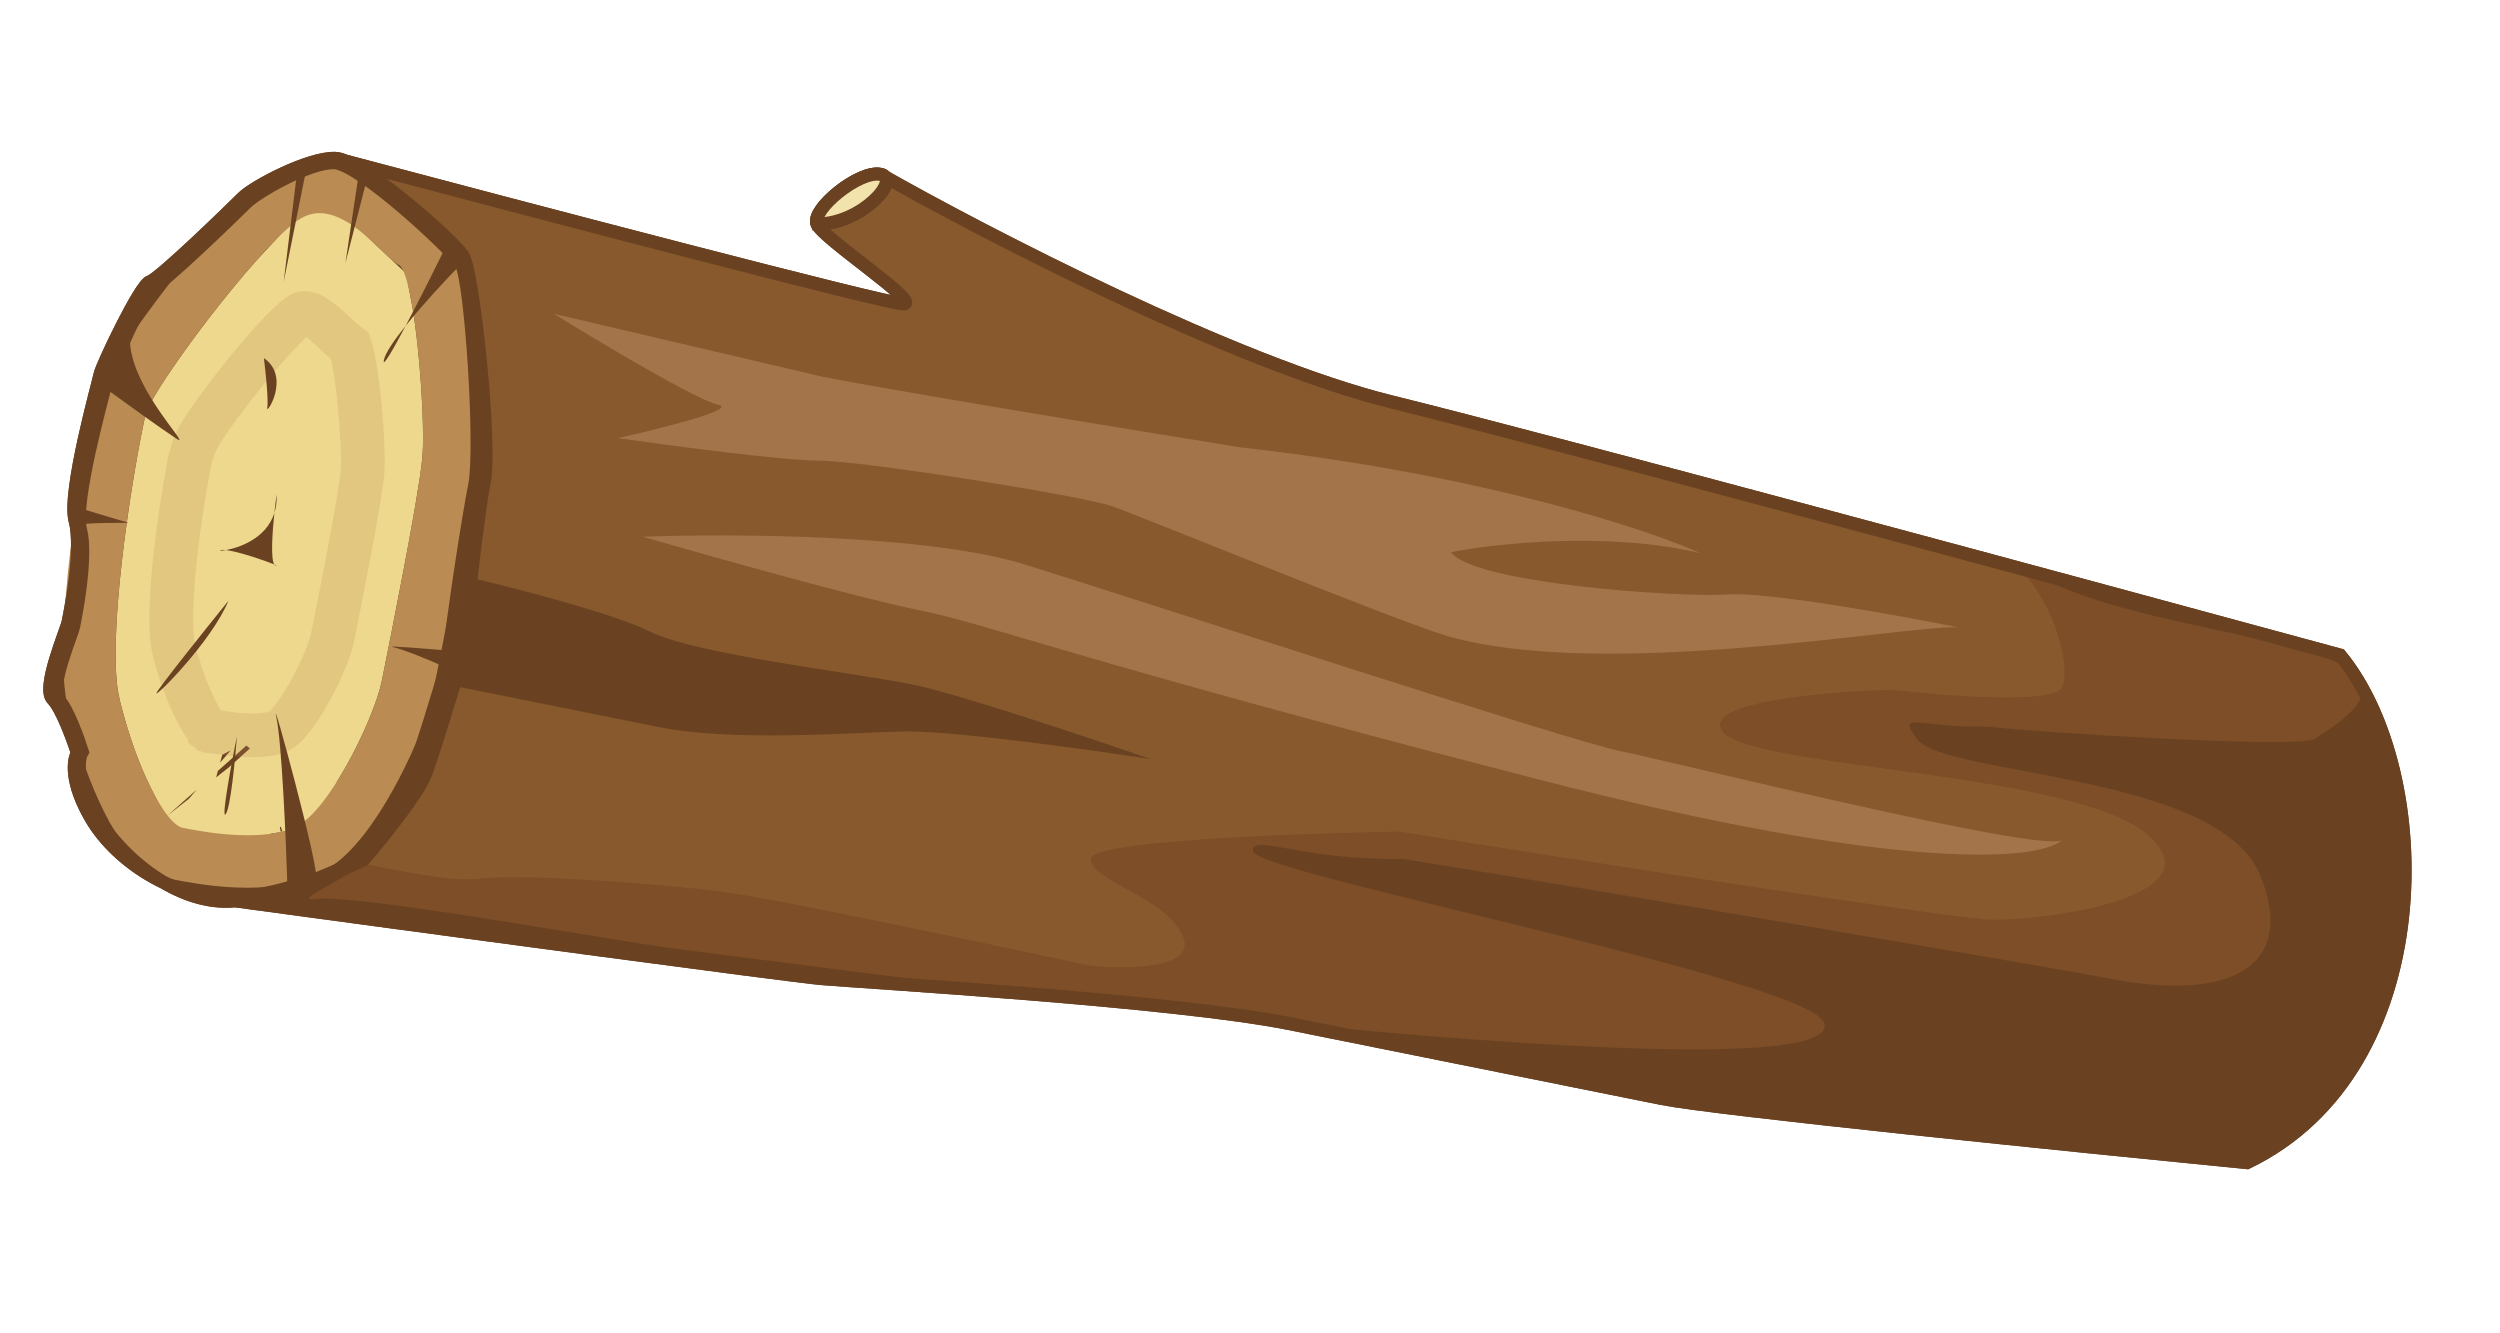 <?xml version="1.0" encoding="UTF-8"?> <svg xmlns="http://www.w3.org/2000/svg" width="257" height="137" viewBox="0 0 257 137" fill="none"><path d="M9.368 84.123C7.186 80.384 7.524 78.099 7.965 77.423C7.496 75.954 6.33 72.786 5.415 71.868C4.27 70.721 6.832 64.819 7.009 63.938C7.186 63.056 8.515 56.448 7.725 53.538C6.935 50.629 10.119 39.351 10.296 38.47C10.473 37.589 14.448 29.22 15.418 28.956C16.387 28.693 23.798 21.474 24.945 20.329C26.092 19.184 31.736 16.194 34.468 16.284C34.754 16.294 35.112 16.393 35.526 16.566C54.711 21.662 91.433 31.306 92.886 31.239C94.737 31.152 84.609 24.532 83.993 23.033C83.378 21.534 88.317 17.485 90.52 17.928C90.76 17.976 90.925 18.075 91.022 18.212C102.13 24.479 127.284 37.432 143.113 41.337C159.185 45.302 214.777 60.33 240.564 67.349C250.511 79.433 250.886 109.946 230.993 119.515C213.162 117.763 176.178 113.995 170.891 112.932L132.56 105.225C120.664 102.833 88.497 100.949 84.443 100.593C81.2 100.307 42.907 95.145 24.166 92.599C21.672 92.854 19.137 92.064 16.853 90.724C13.657 89.206 10.908 86.762 9.368 84.123Z" fill="#6A4221"></path><path d="M34.468 16.284C37.2 16.375 46.534 24.67 47.59 26.257C48.646 27.845 50.567 45.65 49.769 49.615C49.132 52.787 48.023 62.863 47.548 67.504C46.605 70.676 44.523 77.531 43.746 79.575C42.968 81.619 39.185 86.298 37.391 88.382C35.187 89.467 29.561 91.759 24.695 92.247C18.614 92.858 12.096 88.797 9.368 84.123C7.186 80.384 7.524 78.099 7.965 77.423C7.496 75.954 6.33 72.786 5.415 71.868C4.27 70.721 6.832 64.819 7.009 63.938C7.186 63.056 8.515 56.448 7.725 53.538C6.935 50.629 10.119 39.351 10.296 38.47M34.468 16.284C31.736 16.194 26.092 19.184 24.945 20.329C23.798 21.474 16.387 28.693 15.418 28.956C14.448 29.22 10.473 37.589 10.296 38.47M34.468 16.284C53.324 21.298 91.406 31.308 92.886 31.239C94.737 31.152 84.609 24.532 83.993 23.033M10.296 38.47L10.732 39.995M24.166 92.599C18.381 93.191 12.381 88.159 9.793 83.689C7.722 80.113 8.046 77.926 8.467 77.279C8.023 75.873 6.918 72.842 6.048 71.965C4.961 70.869 7.405 65.217 7.574 64.373C7.744 63.53 9.016 57.203 8.268 54.42C7.52 51.636 10.563 40.839 10.732 39.995M24.166 92.599C28.795 92.125 34.323 89.686 36.421 88.645C38.13 86.649 41.752 81.251 42.495 79.293C43.237 77.336 45.225 70.773 46.126 67.736M24.166 92.599C42.907 95.145 81.2 100.307 84.443 100.593C88.497 100.949 120.664 102.833 132.56 105.225C144.456 107.617 164.282 111.603 170.891 112.932C176.178 113.995 213.162 117.763 230.993 119.515C250.886 109.946 250.511 79.433 240.564 67.349C214.777 60.33 159.185 45.302 143.113 41.337C127.041 37.373 101.355 24.079 90.52 17.928M47.413 27.138C46.41 25.62 36.978 16.808 34.379 16.725C31.781 16.641 26.389 19.761 25.297 20.858C24.205 21.955 16.692 29.232 15.77 29.486C14.847 29.739 10.902 39.152 10.732 39.995M83.993 23.033C83.378 21.534 88.317 17.485 90.52 17.928M83.993 23.033C88.576 23.038 92.723 18.371 90.52 17.928" stroke="#6A4221" stroke-width="1.348"></path><path d="M20.147 69.966C20.065 69.626 19.924 68.393 19.992 66.011C20.054 63.817 20.271 61.192 20.59 58.414C21.163 53.444 22.018 48.371 22.704 45.055C23.945 42.962 26.368 39.528 29.102 36.093C30.583 34.234 32.028 32.535 33.248 31.224C33.381 31.351 33.522 31.487 33.674 31.633L33.675 31.634C33.848 31.801 34.063 32.008 34.298 32.227C34.515 33.366 34.73 34.918 34.915 36.701C35.353 40.948 35.472 45.042 35.365 46.255C35.06 49.727 32.107 64.489 31.327 68.369C31.193 69.035 30.423 71.222 29.073 73.804C28.448 75.001 27.803 76.078 27.212 76.918C26.962 77.274 26.761 77.531 26.612 77.71C26.194 77.766 25.593 77.794 24.819 77.763C24.139 77.735 23.466 77.669 22.844 77.588C22.818 77.537 22.791 77.484 22.763 77.429C21.894 75.703 20.903 73.079 20.147 69.966ZM27.031 77.628C27.032 77.629 27.021 77.633 26.998 77.639C27.019 77.631 27.031 77.628 27.031 77.628ZM23.588 78.836C23.587 78.835 23.586 78.834 23.585 78.833C23.596 78.845 23.597 78.847 23.588 78.836Z" stroke="#EDD88D" stroke-width="16.178"></path><path d="M17.863 66.746C17.695 66.084 17.597 64.975 17.606 63.453C17.614 61.97 17.722 60.238 17.898 58.403C18.248 54.735 18.858 50.777 19.418 47.824C19.671 46.484 20.129 45.258 20.82 44.21C22.235 42.063 24.356 39.27 26.39 36.866C27.406 35.666 28.379 34.589 29.213 33.751C30.102 32.858 30.673 32.404 30.91 32.272C31.206 32.107 31.739 32.032 33.027 33.014C33.582 33.438 34.102 33.927 34.637 34.431C34.66 34.451 34.682 34.472 34.704 34.493C34.966 34.74 35.255 35.01 35.527 35.239C35.647 35.341 35.803 35.468 35.983 35.596C36.057 35.812 36.145 36.128 36.241 36.556C36.479 37.62 36.697 39.076 36.873 40.665C37.23 43.89 37.374 47.26 37.264 48.547C37.147 49.925 36.53 53.439 35.842 57.085C35.165 60.668 34.454 64.205 34.189 65.524C33.986 66.532 33.214 68.533 32.121 70.59C31 72.699 29.81 74.35 28.982 74.981C28.758 75.152 28.326 75.345 27.604 75.468C26.902 75.586 26.077 75.614 25.211 75.575C23.692 75.507 22.253 75.249 21.469 75.096C21.426 75.051 21.369 74.989 21.301 74.906C21.006 74.548 20.629 73.971 20.211 73.166C19.382 71.569 18.515 69.318 17.863 66.746ZM21.566 75.186C21.566 75.185 21.566 75.185 21.566 75.185C21.577 75.193 21.577 75.194 21.566 75.186Z" stroke="#BA8C53" stroke-opacity="0.22" stroke-width="4.494"></path><path d="M12.657 40.93L12.494 41.244L12.417 41.589C11.613 45.199 10.556 51.272 9.876 57.181C9.535 60.138 9.284 63.094 9.21 65.706C9.138 68.254 9.225 70.697 9.666 72.511C10.584 76.293 11.836 79.709 13.13 82.279C13.772 83.556 14.463 84.7 15.179 85.59C15.537 86.036 15.944 86.472 16.401 86.837C16.837 87.185 17.467 87.585 18.263 87.745L18.28 87.748C19.186 87.931 21.666 88.429 24.38 88.54C25.747 88.595 27.254 88.557 28.7 88.298C30.124 88.044 31.68 87.544 32.972 86.533C35.097 84.871 37.129 81.676 38.632 78.8C40.169 75.858 41.473 72.623 41.901 70.495L41.923 70.388C42.649 66.774 45.74 51.406 46.11 47.201C46.312 44.903 46.093 39.951 45.643 35.593C45.415 33.386 45.116 31.215 44.752 29.507C44.571 28.664 44.356 27.841 44.09 27.156C43.959 26.815 43.782 26.425 43.543 26.056C43.341 25.746 42.926 25.187 42.211 24.822C42.188 24.806 42.12 24.755 41.996 24.648C41.776 24.458 41.509 24.205 41.153 23.862C41.11 23.821 41.066 23.778 41.021 23.735C40.365 23.103 39.497 22.266 38.539 21.519C36.651 20.047 33.237 18.022 29.593 20.11C28.367 20.812 26.881 22.244 25.469 23.751C23.975 25.347 22.302 27.319 20.665 29.375C17.429 33.438 14.151 38.062 12.657 40.93Z" stroke="#BA8C53" stroke-width="5.393"></path><path d="M32.455 92.409C29.07 92.828 39.774 88.685 36.514 88.182C38.308 86.098 43.06 81.156 43.838 79.112C44.616 77.068 46.697 70.213 47.64 67.041C48.115 62.4 49.224 52.324 49.862 49.152C50.659 45.187 48.738 27.381 47.682 25.794C46.737 24.373 39.156 17.576 35.618 16.102L34.56 15.821C34.846 15.831 35.205 15.93 35.618 16.102C54.803 21.199 91.525 30.843 92.979 30.776C94.83 30.689 84.701 24.069 84.085 22.57C83.47 21.071 88.41 17.022 90.612 17.465C90.853 17.513 91.017 17.611 91.114 17.749C102.222 24.016 127.377 36.969 143.205 40.874L207.615 57.95C219.152 66.687 256.17 64.962 237.915 75.96C236.257 76.96 209.624 75.315 204.249 74.692C197.492 74.862 194.785 72.973 197.109 76.007C200.013 79.8 228.04 79.476 232.348 89.968C236.096 99.096 229.691 103.186 216.473 100.528C212.533 99.736 162.867 91.278 144.215 88.292C133.638 88.458 128.794 85.65 128.792 87.483C128.79 89.775 186.746 100.839 187.56 105.258C188.875 112.399 108.77 102.71 107.448 102.444C106.126 102.179 75.723 98.358 69.026 97.47C62.329 96.582 36.686 91.884 32.455 92.409Z" fill="#7D4E27"></path><path d="M49.373 90.332C45.989 90.752 39.68 89.147 36.419 88.645C38.213 86.561 42.966 81.618 43.744 79.574C44.521 77.53 46.602 70.675 47.546 67.504C48.021 62.862 49.13 52.787 49.767 49.614C50.565 45.649 48.644 27.844 47.588 26.256C46.642 24.835 39.062 18.038 35.524 16.565L34.466 16.284C34.752 16.293 35.11 16.393 35.524 16.565C54.709 21.662 91.431 31.306 92.884 31.238C94.735 31.152 84.606 24.531 83.991 23.032C83.376 21.533 88.315 17.484 90.518 17.927C90.758 17.975 90.923 18.074 91.02 18.211C102.128 24.478 127.282 37.432 143.111 41.337L207.521 58.412C211.483 62.265 212.974 69.135 211.915 70.756C210.856 72.376 199.84 71.537 194.464 70.914C187.707 71.084 174.773 72.181 177.097 75.215C180.002 79.008 213.405 79.306 220.801 85.836C228.198 92.365 209.864 94.638 204.84 94.545C200.821 94.471 162.512 88.479 143.859 85.493C133.283 85.659 112.13 86.448 112.128 88.281C112.126 90.573 119.616 92.079 121.55 96.135C123.485 100.191 113.086 99.475 111.764 99.21C110.442 98.944 81.012 92.568 74.314 91.68C67.617 90.792 53.605 89.808 49.373 90.332Z" fill="#88592D"></path><path d="M66.854 64.945C63.189 63.108 53.227 60.525 48.704 59.462L46.489 70.477L67.637 74.729C75.127 76.235 86.762 75.366 92.755 75.195C97.55 75.059 111.791 77.036 118.312 78.042C112.027 75.861 98.312 71.27 93.73 70.349C88.002 69.197 71.435 67.242 66.854 64.945Z" fill="#6A4221"></path><path d="M34.468 16.284C37.2 16.375 46.534 24.67 47.59 26.257C48.646 27.845 50.567 45.65 49.769 49.615C49.132 52.787 48.023 62.863 47.548 67.504C46.605 70.676 44.523 77.531 43.746 79.575C42.968 81.619 39.185 86.298 37.391 88.382C35.187 89.467 29.561 91.759 24.695 92.247C18.614 92.858 12.096 88.797 9.368 84.123C7.186 80.384 7.524 78.099 7.965 77.423C7.496 75.954 6.33 72.786 5.415 71.868C4.27 70.721 6.832 64.819 7.009 63.938C7.186 63.056 8.515 56.448 7.725 53.538C6.935 50.629 10.119 39.351 10.296 38.47M34.468 16.284C31.736 16.194 26.092 19.184 24.945 20.329C23.798 21.474 16.387 28.693 15.418 28.956C14.448 29.22 10.473 37.589 10.296 38.47M34.468 16.284C53.324 21.298 91.406 31.308 92.886 31.239C94.737 31.152 84.609 24.532 83.993 23.033M10.296 38.47L10.732 39.995M24.166 92.599C18.381 93.191 12.381 88.159 9.793 83.689C7.722 80.113 8.046 77.926 8.467 77.279C8.023 75.873 6.918 72.842 6.048 71.965C4.961 70.869 7.405 65.217 7.574 64.373C7.744 63.53 9.016 57.203 8.268 54.42C7.52 51.636 10.563 40.839 10.732 39.995M24.166 92.599C28.795 92.125 34.323 89.686 36.421 88.645C38.13 86.649 41.752 81.251 42.495 79.293C43.237 77.336 45.225 70.773 46.126 67.736C46.583 63.294 48.189 52.915 48.8 49.879C49.563 46.083 48.415 28.656 47.413 27.138C46.41 25.62 36.978 16.808 34.379 16.725C31.781 16.641 26.389 19.761 25.297 20.858C24.205 21.955 16.692 29.232 15.77 29.486C14.847 29.739 10.902 39.152 10.732 39.995M24.166 92.599C42.907 95.145 81.2 100.307 84.443 100.593C88.497 100.949 120.664 102.833 132.56 105.225C144.456 107.617 164.282 111.603 170.891 112.932C176.178 113.995 213.162 117.763 230.993 119.515C250.886 109.946 250.511 79.433 240.564 67.349C214.777 60.33 159.185 45.302 143.113 41.337C127.041 37.373 101.355 24.079 90.52 17.928M83.993 23.033C83.378 21.534 88.317 17.485 90.52 17.928M83.993 23.033C88.576 23.038 92.723 18.371 90.52 17.928" stroke="#6A4221" stroke-width="1.348"></path><path d="M83.991 23.033C83.376 21.534 88.315 17.485 90.518 17.928C92.721 18.371 88.574 23.038 83.991 23.033Z" fill="#F2E3AD" stroke="#6A4221" stroke-width="1.348"></path><path d="M23.489 61.751C21.047 64.774 16.147 70.909 16.076 71.262C15.987 71.702 21.722 65.979 23.489 61.751Z" fill="#6A4221"></path><path d="M27.128 36.812C27.303 38.222 27.617 41.219 27.475 41.924C27.298 42.805 29.946 38.754 27.128 36.812Z" fill="#6A4221"></path><path d="M24.356 75.677C24.177 78.086 23.696 83.062 23.202 83.696C22.708 84.33 23.765 78.614 24.356 75.677Z" fill="#6A4221"></path><path d="M18.128 45.088C16.508 44.028 12.638 41.233 10.906 39.968C12.467 36.004 15.201 29.097 13.645 33.185C11.701 38.295 20.154 46.412 18.128 45.088Z" fill="#6A4221"></path><path d="M13.184 53.72C12.831 53.649 9.865 52.747 8.426 52.305L8.072 54.067C8.16 53.626 13.624 53.808 13.184 53.72Z" fill="#6A4221"></path><path d="M28.411 73.742C28.972 76.422 29.397 86.317 29.539 90.93C30.332 90.783 32.025 90.421 32.448 90.139C32.977 89.787 27.709 70.392 28.411 73.742Z" fill="#6A4221"></path><path d="M40.405 66.527C41.462 66.74 44.252 67.912 45.514 68.471L47.191 66.975C44.488 66.737 39.347 66.314 40.405 66.527Z" fill="#6A4221"></path><path d="M47.407 27.138C45.91 28.668 43.482 31.273 41.701 33.494C40.327 36.092 39.289 37.876 39.465 37.001C39.607 36.294 40.51 34.98 41.701 33.494C43.093 30.864 44.829 27.4 45.999 25.021L47.407 27.138Z" fill="#6A4221"></path><path d="M29.162 28.97L31.553 17.074L30.584 17.337L29.162 28.97Z" fill="#6A4221"></path><path d="M35.509 27.037L36.84 18.137L37.633 18.755L35.509 27.037Z" fill="#6A4221"></path><path d="M28.206 52.732C28.279 52.028 28.36 51.365 28.434 50.827C28.468 51.544 28.381 52.176 28.206 52.732C27.98 54.89 27.827 57.44 28.192 58.022C28.436 58.126 28.513 58.177 28.339 58.142C28.282 58.131 28.233 58.09 28.192 58.022C27.351 57.667 24.533 56.699 23.229 56.546C22.712 56.638 22.456 56.616 22.7 56.55C22.816 56.518 22.999 56.52 23.229 56.546C24.504 56.32 27.366 55.4 28.206 52.732Z" fill="#6A4221"></path><path d="M73.837 41.612C71.722 41.187 61.681 35.196 56.924 32.253L84.504 38.715C87.294 39.276 99.802 41.516 127.507 45.986C152.252 48.761 169.362 54.401 174.824 56.875C165.379 54.609 153.79 55.854 149.177 56.76C151.289 59.935 172.528 61.455 177.64 61.108C181.73 60.83 195.089 63.241 201.257 64.481C195.793 64.299 164.852 69.997 148.816 65.397C144.064 64.034 117.364 53.114 114.368 52.054C111.373 50.993 88.726 47.356 84.143 47.352C80.476 47.348 68.868 45.808 63.522 45.039C67.841 44.074 75.952 42.038 73.837 41.612Z" fill="#A37349"></path><path d="M105.373 58.038C95.364 54.925 74.999 54.834 66.067 55.177C72.998 57.182 88.359 61.493 94.351 62.698C101.841 64.204 109.858 67.649 157.791 80.037C196.137 89.947 209.9 88.375 211.987 86.35C209.871 87.758 171.894 78.288 166.607 77.225C161.32 76.162 117.884 61.928 105.373 58.038Z" fill="#A37349"></path></svg> 
